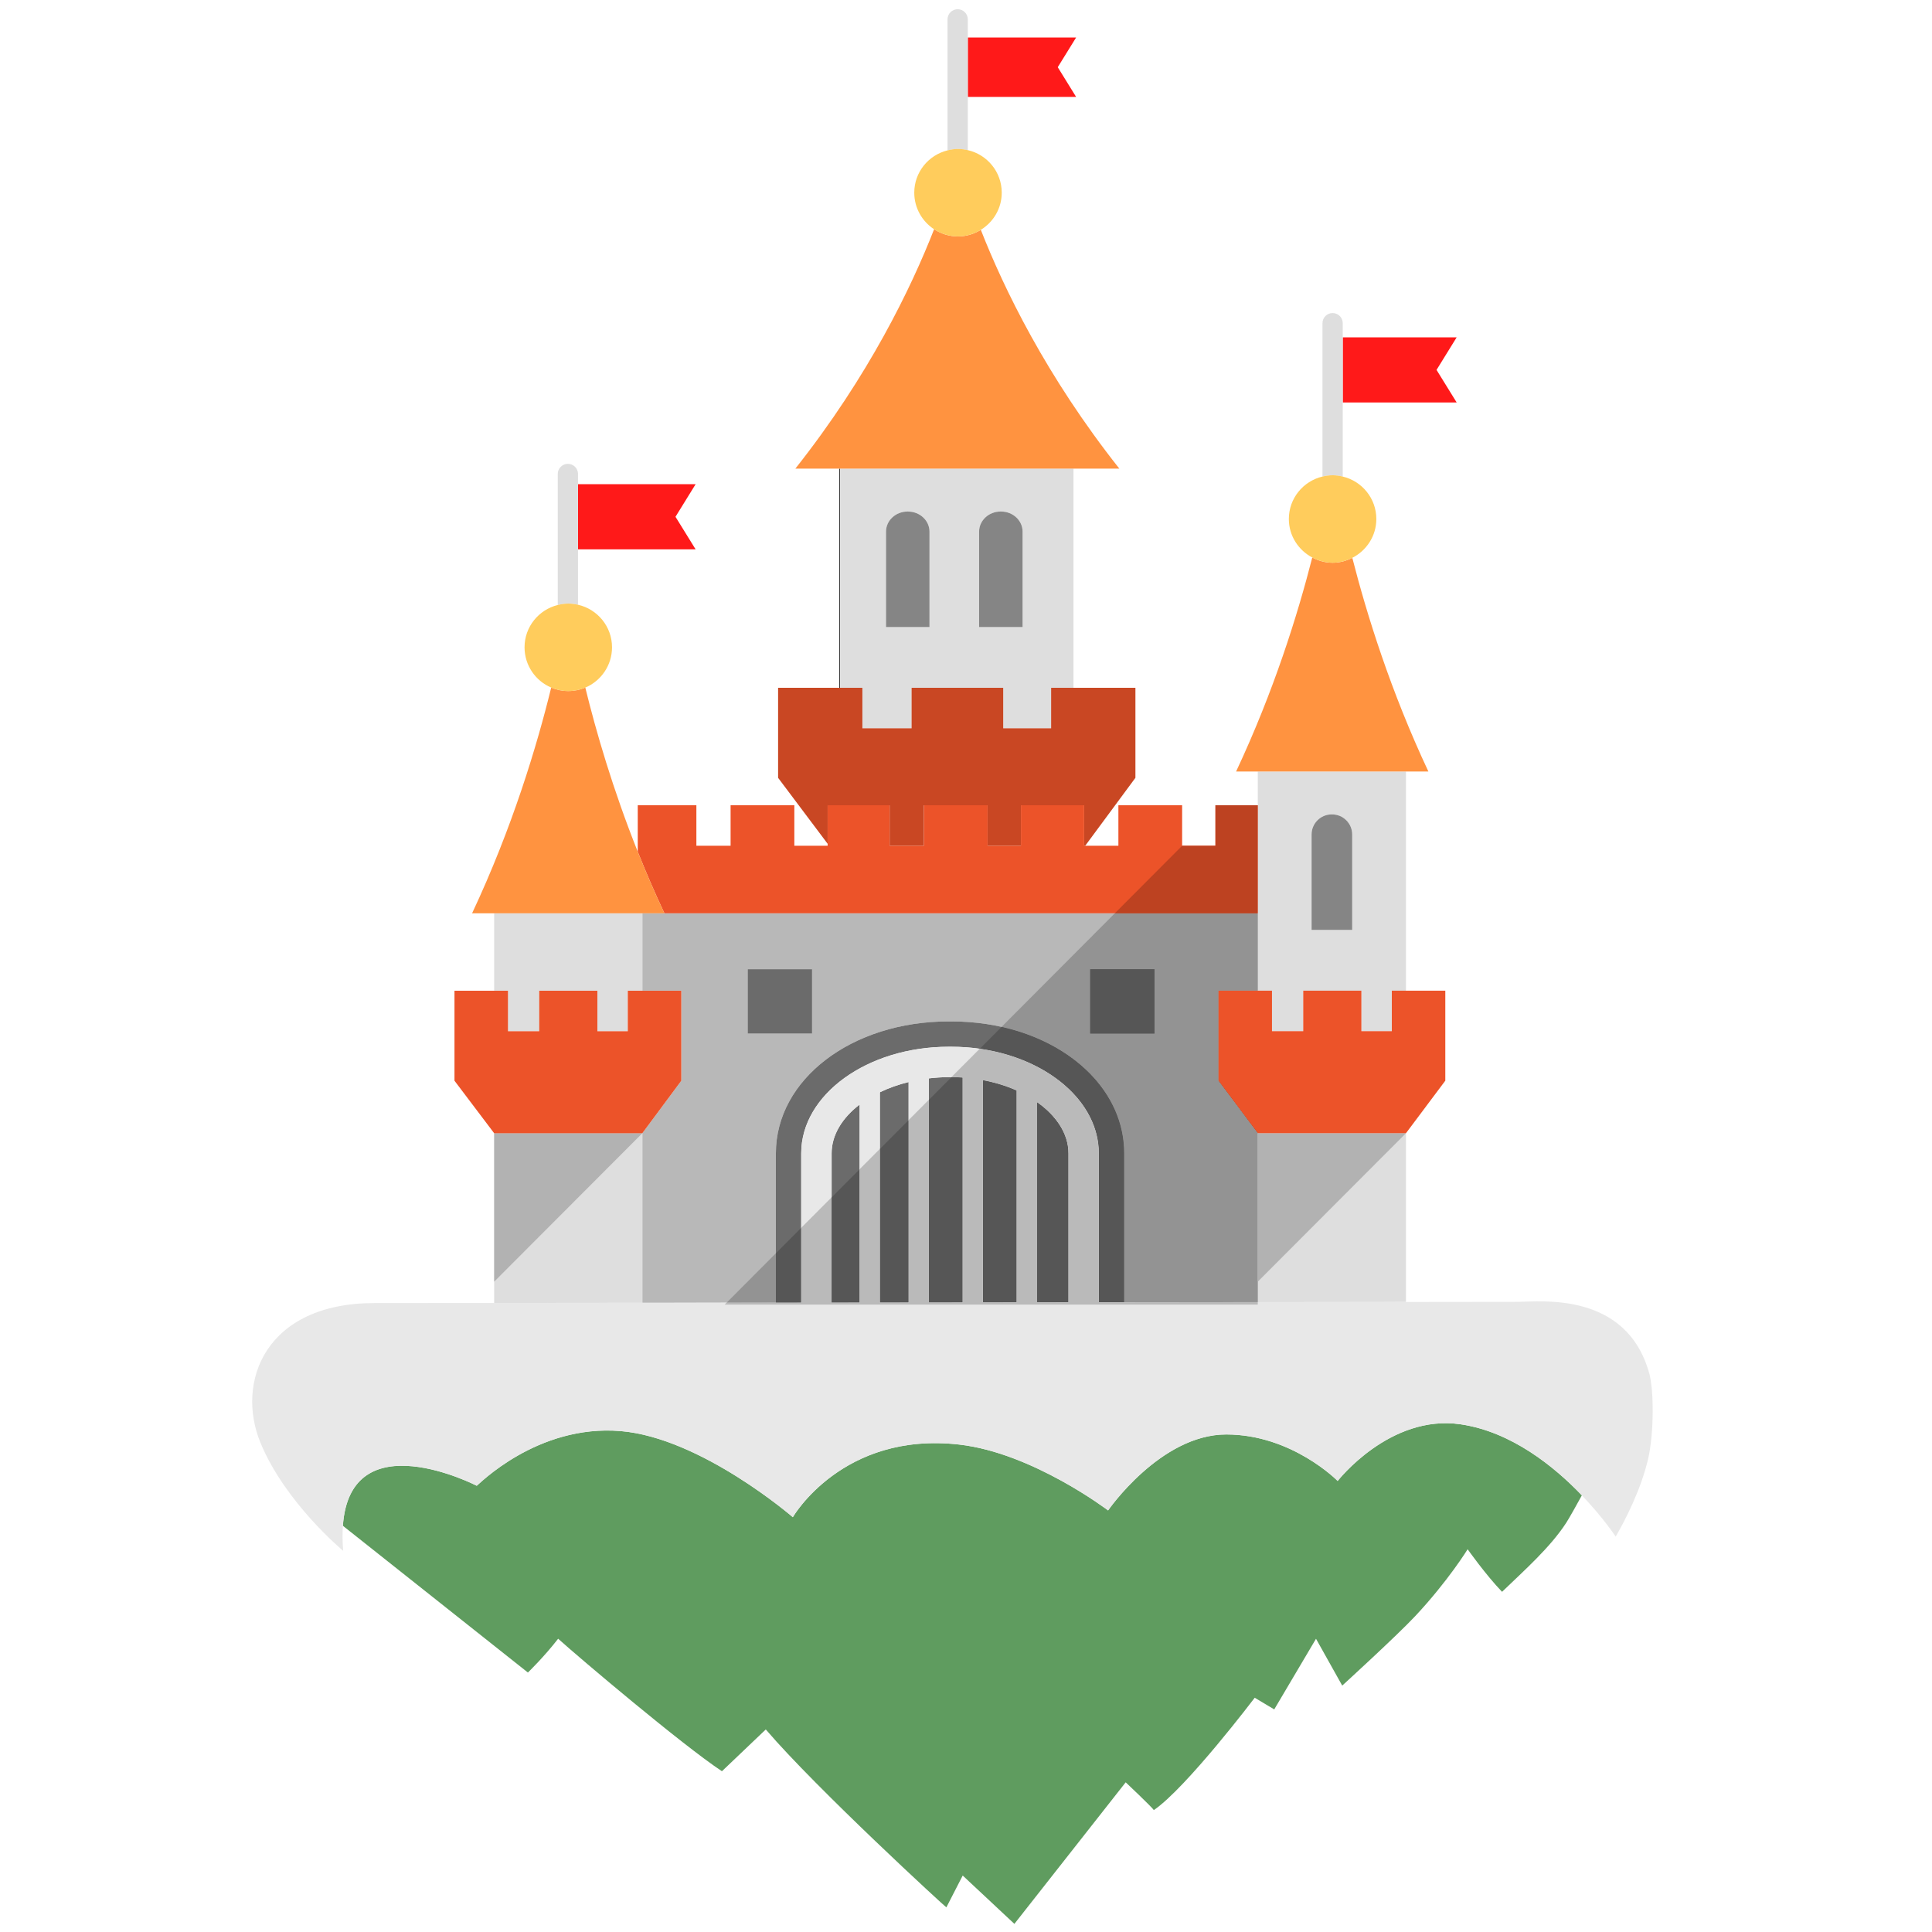 <svg xmlns:rdf="http://www.w3.org/1999/02/22-rdf-syntax-ns#" xmlns="http://www.w3.org/2000/svg" xml:space="preserve" height="475" viewBox="0 0 475 475" width="475" version="1.1" xmlns:cc="http://creativecommons.org/ns#" xmlns:dc="http://purl.org/dc/elements/1.1/"><g transform="matrix(1.25 0 0 -1.25 -202.84 646.25)"><g transform="matrix(.1 0 0 .1 49.6 1.6)"><path d="m2777.8 3801.2h1.219v431.1h-1.219v-431.1z"/><g fill="#ff1919"><path d="m2494.9 4073.5-39.58 64.05 39.58 64.07h-231.22v-128.12h231.22"/><path d="m3991.8 4362.4-39.58 64.05 39.58 64.06h-224.09v-128.11h224.09"/><path d="m3243.3 4963.4-36.11 58.43 36.11 58.41h-213v-116.84h213"/></g><path d="m2244.3 3966.8 0.08 0.61 0.08-0.61c6.61 0 12.98-0.9 19.15-2.32v257.27c0 11-8.92 19.92-19.92 19.92s-19.92-8.92-19.92-19.92v-257.7c6.61 1.63 13.42 2.75 20.53 2.75" fill="#dedede"/><path d="m3094.8 4147.8h0.86c23.38 0 42.33-17.7 42.33-39.54v-187.63h-85.51v187.63c0 21.84 18.95 39.54 42.32 39.54zm-225.42-227.17v187.63c0 21.84 18.95 39.54 42.33 39.54h0.85c23.38 0 42.33-17.7 42.33-39.54v-187.63h-85.51zm-90.4 311.6v-431.1h43.95v-79.65h96.77v79.65h180.23v-79.65h94.22v79.65h43.96v431.1h-459.13" fill="#dedede"/><path d="m3009.7 4232.3h318.6c-144.04 182.07-227.36 354.77-272.42 469.62-13.09-8.03-28.33-12.91-44.81-12.91-17.4 0-33.53 5.25-47.07 14.13-44.94-114.83-128.34-288.12-272.89-470.84h318.59" fill="#ff9340"/><path d="m2761.2 3570.1h115.33v-79.65h67.31v79.65h125.36v-79.65h65.54v79.65h124.41v-79.65h2.02l98.79 133.69v177.02h-165.8v-79.65h-94.22v79.65h-180.23v-79.65h-96.77v79.65h-165.79v-177.02l97.46-129.75v75.71h6.59" fill="#c94723"/><path d="m2954.9 4108.3c0 21.84-18.95 39.54-42.33 39.54h-0.85c-23.38 0-42.33-17.7-42.33-39.54v-187.63h85.51v187.63" fill="#858585"/><path d="m3052.5 3920.7h85.51v187.63c0 21.84-18.95 39.54-42.33 39.54h-0.86c-23.37 0-42.32-17.7-42.32-39.54v-187.63" fill="#858585"/><path d="m2724 3121h-126.69v126.69h126.69v-126.69m799.25-92.58v177.02h77.35v152.29h-1210.5v-152.29h76.67v-177.02l-76.67-103.26v-333.6c82.66 0.09 171.15 0.18 262.69 0.29v293.82c0 145.4 149.27 259.32 339.86 259.32h5.25c190.58 0 339.85-113.92 339.85-259.32v-293.07c92.08 0.11 180.63 0.22 262.86 0.31v332.25l-77.35 103.26" fill="#b8b8b8"/><path d="m2433.5 3357.7h1167.1v212.42h-83.25v-79.64h-65.54v79.64h-125.36v-79.64h-67.31v79.64h-124.42v-79.64h-65.54v79.64h-125.36v-79.64h-67.31v79.64h-121.91v-79.64h-65.54v79.64h-125.37v-79.64h-67.3v79.64h-115.32v-91.35c15.76-39.53 33.16-80.05 52.43-121.07" fill="#ec5329"/><path d="m3600.6 2925.1v-332.25c110.9 0.13 210.37 0.24 291.45 0.33v331.92h-291.45" fill="#dedede"/><path d="m3706.4 3512.5c0 21.85 17.69 39.56 39.53 39.56h0.81c21.82 0 39.53-17.71 39.53-39.56v-187.64h-79.87v187.64m-105.79-154.84v-152.29h27.9v-79.66h61.42v79.66h114.42v-79.66h59.8v79.66h27.91v431.1h-291.45v-278.81" fill="#dedede"/><path d="m3892.1 3636.5h44.1c-74.01 157.58-121.01 308.15-149.66 420.28-11.7-5.94-24.73-9.62-38.75-9.62-14.53 0-28.01 3.94-40.01 10.3-28.64-112.19-75.69-263.07-149.83-420.96h334.15" fill="#ff9340"/><path d="m3786.3 3512.6c0 21.84-17.7 39.54-39.54 39.54h-0.8c-21.83 0-39.53-17.7-39.53-39.54v-187.65h79.87v187.65" fill="#858585"/><path d="m2125.9 3125.8h61.43v79.67h114.4v-79.67h59.82v79.67h28.58v152.27h-291.44v-152.27h27.21v-79.67" fill="#dedede"/><path d="m2390.1 2591.5v333.6h-291.43v-333.89c82.94 0.08 182.02 0.17 291.43 0.29" fill="#dedede"/><path d="m2244.3 3966.8 0.08 0.01 0.08-0.01-0.08 0.61-0.08-0.61" fill="#ff9340"/><path d="m2381.1 3357.7h52.43c-19.27 41.03-36.67 81.56-52.43 121.09-49.14 123.22-82.01 236.44-103.15 322.82-10.31-4.37-21.65-6.79-33.55-6.79s-23.24 2.42-33.54 6.79c-27.93-114.08-76.26-275-155.58-443.91h325.82" fill="#ff9340"/><path d="m2597.3 3121h126.7v126.7h-126.7v-126.7z" fill="#6b6b6b"/><path d="m2278 3801.6c30.84 13.07 52.48 43.63 52.48 79.24 0 40.87-28.58 74.92-66.8 83.68-6.17 1.42-12.54 2.32-19.15 2.32l-0.08 0.01-0.08-0.01c-7.11 0-13.92-1.12-20.53-2.75-37.5-9.27-65.41-42.89-65.41-83.25 0-35.61 21.63-66.17 52.48-79.24 10.3-4.37 21.64-6.79 33.54-6.79s23.24 2.42 33.55 6.79" fill="#ffcc5c"/><path d="m3747.8 4219.2c6.89 0 13.5-1.02 19.91-2.55v301.67c0 11-8.91 19.92-19.92 19.92-11 0-19.92-8.92-19.92-19.92v-301.67c6.43 1.53 13.04 2.55 19.93 2.55" fill="#dedede"/><path d="m3786.5 4056.8c27.94 14.21 47.28 42.92 47.28 76.41 0 40.62-28.25 74.46-66.12 83.47-6.41 1.53-13.02 2.55-19.91 2.55s-13.5-1.02-19.93-2.55c-37.85-9.02-66.1-42.85-66.1-83.47 0-32.99 18.78-61.29 46.02-75.73 12-6.36 25.48-10.3 40.01-10.3 14.02 0 27.05 3.68 38.75 9.62" fill="#ffcc5c"/><path d="m3011 4861c6.64 0 13.03-0.92 19.23-2.34v257.27c0 11.01-8.92 19.92-19.92 19.92s-19.92-8.91-19.92-19.92v-257.7c6.64 1.65 13.47 2.77 20.61 2.77" fill="#dedede"/><path d="m3055.8 4701.9c24.63 15.13 41.21 42.08 41.21 73.11 0 40.87-28.57 74.93-66.79 83.69-6.2 1.42-12.59 2.34-19.23 2.34-7.14 0-13.97-1.12-20.61-2.77-37.5-9.27-65.42-42.88-65.42-83.26 0-30.11 15.53-56.52 38.96-71.89 13.54-8.88 29.67-14.13 47.07-14.13 16.48 0 31.72 4.88 44.81 12.91" fill="#ffcc5c"/><g fill="#6b6b6b"><path d="m2997.9 3145h-5.25c-190.59 0-339.86-113.92-339.86-259.32v-293.82c16.5 0 33.1 0.03 49.8 0.04v293.78c0 115.52 130.11 209.5 290.06 209.5h5.25c159.93 0 290.06-93.98 290.06-209.5v-293.11c16.71 0 33.3 0.01 49.79 0.04v293.07c0 145.4-149.27 259.32-339.85 259.32"/><path d="m2913.8 3025.8c-20.29-4.98-39.28-11.79-56.54-20.13v-413.63c18.82 0.03 37.66 0.04 56.54 0.06v433.7"/><path d="m3166.1 2986.5v-394.1c20.8 0.03 41.49 0.04 62.09 0.07v293.19c0 38.46-23.87 73.99-62.09 100.84"/><path d="m2953.7 3033v-440.84c22.15 0.03 44.29 0.06 66.42 0.07v442.42c-7.31 0.47-14.69 0.76-22.17 0.76h-5.25c-13.28 0-26.25-0.94-39-2.41"/><path d="m3060 2592.3c22.17 0.03 44.29 0.04 66.34 0.07v416.77c-20.16 9-42.55 15.87-66.34 20.38v-437.22"/><path d="m2762.4 2591.9c18.3 0.03 36.66 0.05 55.08 0.06v389.52c-34.13-26.2-55.08-59.77-55.08-95.86v-293.72"/></g><path d="m4000.1 2352.5c-139.65 20.77-242.38-111.38-242.38-111.38s-89.64 91.46-219.13 91.46-232.41-149.4-232.41-149.4-148.23 112.87-292.18 129.48c-230.18 26.57-327.92-142.76-327.92-142.76s-180.07 156.04-338.64 169.33c-165.02 13.82-281.34-107.31-283.01-107.53 0 0-248.82 128.34-263.32-78.71l363.96-288.67s32.76 31.85 59.44 66.52c42.01-37.89 244.64-209.36 322.17-260.63l86.24 82.17c100.38-117.24 354.77-350.72 355.18-349.92 10.71 20.86 21.42 41.73 32.14 62.59 41.48-38.67 101.65-95.07 101.65-95.07l218.93 278.44s49.54-46.71 55.39-54.61c64.16 43.86 198.41 220.95 198.41 220.95l38.35-22.95 82.18 138.94 51.57-92.11s107.45 98.07 143.59 136.69c64.91 69.34 103.07 131.48 103.07 131.48s35.94-50.77 67.68-83.7c44.79 43.15 94.57 87.13 126.13 135.58 6.37 9.77 22.98 39.79 30.85 54.13-54.33 56.72-138.28 124.86-237.94 139.68" fill="#5f9c5f"/><path d="m2817.5 2981.5v-389.52c-18.42-0.01-36.78-0.03-55.08-0.06v293.72c0 36.09 20.95 69.66 55.08 95.86m202.64 53.13v-442.42c-22.13-0.01-44.27-0.04-66.42-0.07v440.84c12.75 1.47 25.72 2.41 39 2.41h5.25c7.48 0 14.86-0.29 22.17-0.76m106.2-442.3c-22.05-0.03-44.17-0.04-66.34-0.07v437.22c23.79-4.51 46.18-11.38 66.34-20.38v-416.77m-268.99 413.33c17.26 8.34 36.25 15.15 56.54 20.13v-433.7c-18.88-0.02-37.72-0.03-56.54-0.06v413.63m370.92-413.21c-20.6-0.03-41.29-0.04-62.09-0.07v394.1c38.22-26.85 62.09-62.38 62.09-100.84v-293.19m1142.5-140.33c-44.49 162.69-215.48 141.39-257.76 141.35 0 0-84.52-0.09-220.87-0.26-81.08-0.09-180.55-0.2-291.45-0.33-82.23-0.09-170.78-0.2-262.86-0.31-16.49-0.03-33.08-0.04-49.79-0.04v293.11c0 115.52-130.13 209.5-290.06 209.5h-5.25c-159.95 0-290.06-93.98-290.06-209.5v-293.78c-16.7-0.01-33.3-0.04-49.8-0.04-91.54-0.11-180.03-0.2-262.69-0.29-109.41-0.12-208.49-0.21-291.43-0.29-115.83-0.1-200.02-0.18-235.27-0.18-215.33 0-273.81-155.54-224.21-275.36 48.83-117.93 162.42-211.95 162.42-211.95-1.51 18.27-1.57 34.54-0.56 49.27 14.51 207.05 263.33 78.7 263.33 78.7 1.67 0.22 117.99 121.35 283.02 107.53 158.57-13.29 338.63-169.33 338.63-169.33s97.73 169.33 327.93 142.77c143.94-16.62 292.16-129.49 292.16-129.49s102.94 149.41 232.42 149.41c129.49 0 219.13-91.47 219.13-91.47s102.73 132.15 242.37 111.39c99.68-14.84 183.62-82.96 237.96-139.68 42.14-44 66.48-81.12 66.48-81.12 16.89 28.99 49.8 91.31 64.06 154 11.26 49.47 11.26 133.08 2.15 166.39" fill="#e8e8e8"/><path d="m3270.8 3121h126.71v126.69h-126.71v-126.69z" fill="#6b6b6b"/><path d="m2555.8 2591.7 96.99 97.29v-97.18c-32.76-0.04-65.14-0.08-96.99-0.11" fill="#939393"/><g fill="#565656"><path d="m2652.8 2591.8v97.18l49.8 49.95v-147.09c-16.7-0.01-33.3-0.04-49.8-0.04"/><path d="m2857.3 2592v302.08l56.54 56.71v-358.73c-18.88-0.02-37.72-0.03-56.54-0.06"/><path d="m2953.7 2592.1v398.64l44.48 44.61c7.4-0.01 14.71-0.3 21.94-0.76v-442.42c-22.13-0.01-44.27-0.04-66.42-0.07"/><path d="m3166.1 2592.4v394.1c38.22-26.85 62.09-62.38 62.09-100.84v-293.19c-20.6-0.03-41.29-0.04-62.09-0.07"/></g><path d="m3288 2592.5c16.71 0 33.3 0.01 49.79 0.04 92.08 0.11 180.63 0.22 262.86 0.31v332.25l-77.35 103.26v177.02h77.35v364.71-977.24c-82.23-0.09-170.78-0.2-262.86-0.31-16.49-0.03-33.08-0.04-49.79-0.04" fill="#073043"/><path d="m3337.8 2592.6v293.07c0 119.08-100.12 217.04-241.06 248.61l222.77 223.45h281.15v-152.29h-77.35v-177.02l77.35-103.26v-332.25c-82.23-0.09-170.78-0.2-262.86-0.31m-66.93 655.09v-126.69h126.71v126.69h-126.71" fill="#939393"/><path d="m3600.6 3357.7h-281.15l132.36 132.76h65.54v79.66h83.25v-212.42" fill="#bd4221"/><path d="m3600.6 3205.4v364.71-364.71" fill="#b2b2b2"/><g fill="#565656"><path d="m3288 2592.5v293.11c0 101.71-100.88 186.72-234.15 205.6l42.88 43.01c140.94-31.57 241.06-129.53 241.06-248.61v-293.07c-16.49-0.03-33.08-0.04-49.79-0.04"/><path d="m3060 2592.3v437.22c23.79-4.51 46.18-11.38 66.34-20.38v-416.77c-22.05-0.03-44.17-0.04-66.34-0.07"/><path d="m2762.4 2591.9v206.97l55.08 55.25v-262.16c-18.42-0.01-36.78-0.03-55.08-0.06"/></g><path d="m3600.6 2588h-1048.6l3.74 3.75c31.85 0.03 64.23 0.07 96.99 0.11 16.5 0 33.1 0.03 49.8 0.04v147.09l59.76 59.94v-206.97c18.3 0.03 36.66 0.05 55.08 0.06v262.16l39.85 39.97v-302.08c18.82 0.03 37.66 0.04 56.54 0.06v358.73l39.83 39.96v-398.64c22.15 0.03 44.29 0.06 66.42 0.07v442.42c-7.23 0.46-14.54 0.75-21.94 0.76l55.68 55.85c133.27-18.88 234.15-103.89 234.15-205.6v-293.11c16.71 0 33.3 0.01 49.79 0.04 92.08 0.11 180.63 0.22 262.86 0.31v-4.92m-540.68 4.3c22.17 0.03 44.29 0.04 66.34 0.07v416.77c-20.16 9-42.55 15.87-66.34 20.38v-437.22m106.18 0.12c20.8 0.03 41.49 0.04 62.09 0.07v293.19c0 38.46-23.87 73.99-62.09 100.84v-394.1" fill="#bababa"/><path d="m3270.8 3121h126.71v126.69h-126.71v-126.69z" fill="#565656"/><path d="m2098.7 2633.1v292.04h291.43l-291.43-292.04" fill="#b2b2b2"/><path d="m3600.6 2633.1v292.04h291.45l-291.45-292.04" fill="#b2b2b2"/><path d="m2390.1 2925.1 76.66 103.26v177.03h-105.24v-79.67h-59.82v79.67h-114.4v-79.67h-61.43v79.67h-105.24v-177.03l78.03-103.26h291.44" fill="#ec5329"/><path d="m3864.2 3125.8h-59.81v79.67h-114.4v-79.67h-61.43v79.67h-105.24v-177.03l77.34-103.26h291.44l77.35 103.26v177.03h-105.25v-79.67" fill="#ec5329"/></g></g></svg>

